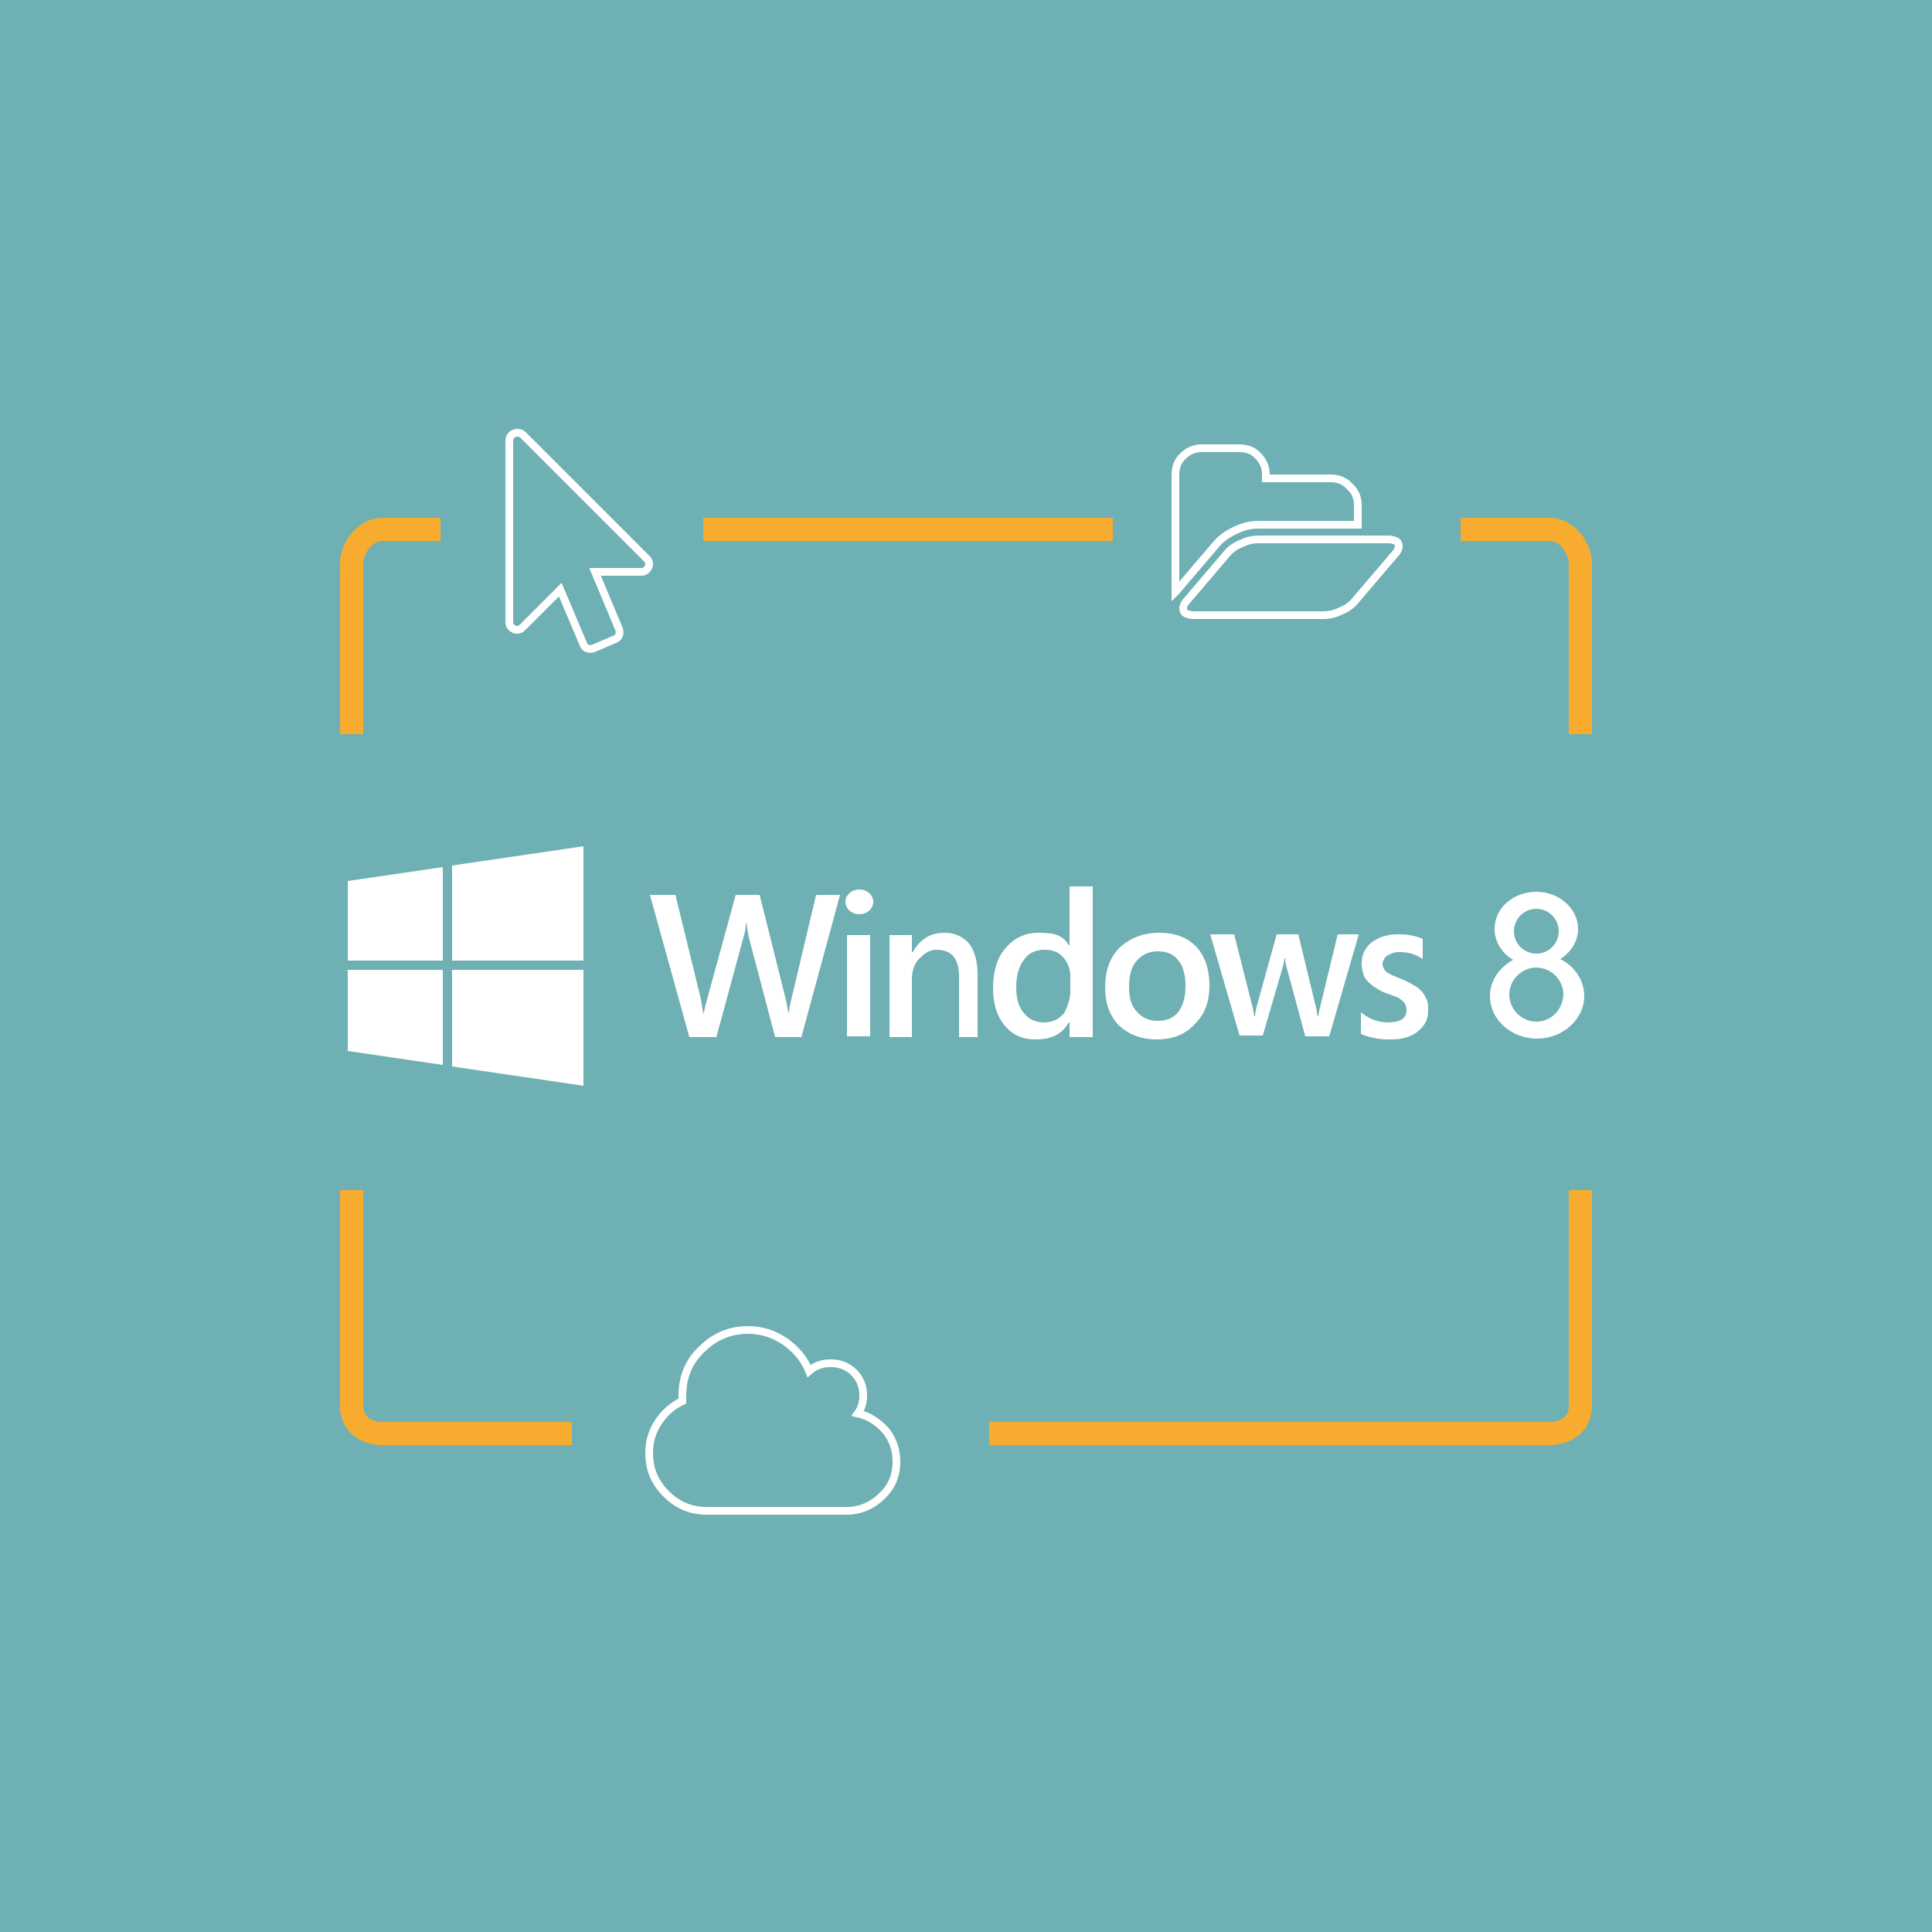 <?xml version="1.0" encoding="utf-8"?>
<!-- Generator: Adobe Illustrator 19.2.0, SVG Export Plug-In . SVG Version: 6.00 Build 0)  -->
<svg version="1.1" xmlns="http://www.w3.org/2000/svg" xmlns:xlink="http://www.w3.org/1999/xlink" x="0px" y="0px"
	 viewBox="0 0 250 250" style="enable-background:new 0 0 250 250;" xml:space="preserve">
<style type="text/css">
	.st0{fill:#2A6CAD;}
	.st1{fill:#F8AC2F;stroke:#FFFFFF;stroke-width:4;stroke-miterlimit:10;}
	.st2{fill:#FFFFFF;}
	.st3{fill:#197F51;}
	.st4{fill:#156039;}
	.st5{fill:#187044;}
	.st6{fill:#EA432D;}
	.st7{fill:#BF2F28;}
	.st8{fill:#D33A2A;}
	.st9{fill:#0071C5;}
	.st10{fill:#0089DD;}
	.st11{fill:#0069AA;}
	.st12{fill:#DD9900;}
	.st13{fill:#C48700;}
	.st14{fill:#7FCCCC;}
	.st15{fill:none;stroke:#FFFFFF;stroke-miterlimit:10;}
	.st16{fill:#F8AC2F;}
	.st17{fill:#48C7D8;}
	.st18{fill:#ED7C31;}
	.st19{fill:none;stroke:#FFFFFF;stroke-width:2;stroke-miterlimit:10;}
	.st20{fill:#937963;stroke:#FFFFFF;stroke-width:1.174;stroke-miterlimit:10;}
	.st21{fill:#8AD35B;}
	.st22{fill:#68B238;}
	.st23{fill:#680000;}
	.st24{fill:#990000;}
	.st25{fill:#378EBF;}
	.st26{fill:#2B6A9E;}
	.st27{fill:#A55B94;}
	.st28{fill:#82446B;}
	.st29{fill:#2D3674;}
	.st30{fill:#37458C;}
	.st31{fill:#00A3C3;}
	.st32{fill:none;stroke:#FFFFFF;stroke-width:7;stroke-miterlimit:10;}
	.st33{fill:#BF88B5;}
	.st34{fill:none;stroke:#FFFFFF;stroke-width:5;stroke-miterlimit:10;}
	.st35{fill:#717244;}
	.st36{fill:#595935;}
	.st37{fill:#888C53;}
	.st38{fill:#32CEC3;}
	.st39{fill:#5FA053;}
	.st40{fill:#CC6F56;}
	.st41{fill:#59493E;}
	.st42{fill:#776254;}
	.st43{fill:#C4A087;}
	.st44{fill:#6EB0B3;}
	.st45{fill:none;stroke:#F8AC2F;stroke-width:3;stroke-miterlimit:10;}
	.st46{fill:#5DA2DB;}
	.st47{fill:#B28BA9;}
</style>
<g id="Word2013">
</g>
<g id="Layer_2">
</g>
<g id="Layer_3">
</g>
<g id="Layer_4">
</g>
<g id="Layer_5">
</g>
<g id="Layer_6">
</g>
<g id="Layer_7">
</g>
<g id="Layer_8">
</g>
<g id="Layer_9">
</g>
<g id="Layer_10">
</g>
<g id="Layer_11">
</g>
<g id="Layer_12">
</g>
<g id="Layer_13">
</g>
<g id="Layer_14">
</g>
<g id="Layer_15">
</g>
<g id="Layer_16">
</g>
<g id="Layer_17">
</g>
<g id="Layer_18">
</g>
<g id="Layer_19">
</g>
<g id="Layer_20">
</g>
<g id="Layer_21">
</g>
<g id="Layer_22">
	<rect x="-1.5" y="-2.5" class="st44" width="253" height="255"/>
	<g>
		<g id="Windows_8">
			<g id="_x38_">
				<path class="st2" d="M201.9,124.1c1.4-0.9,2.3-2.3,2.3-3.9c0-2.6-2.4-4.8-5.4-4.8c-3,0-5.4,2.1-5.4,4.8c0,1.7,1,3.2,2.4,4
					c-1.8,1-3,2.7-3,4.7c0,3,2.7,5.5,6.1,5.5c3.3,0,6.1-2.5,6.1-5.5C205,126.8,203.7,125,201.9,124.1z M198.8,117.6
					c1.6,0,2.9,1.3,2.9,2.9s-1.3,2.9-2.9,2.9c-1.6,0-2.9-1.3-2.9-2.9S197.2,117.6,198.8,117.6z M198.8,132.2c-1.9,0-3.5-1.6-3.5-3.5
					c0-1.9,1.6-3.5,3.5-3.5c1.9,0,3.5,1.6,3.5,3.5C202.2,130.7,200.7,132.2,198.8,132.2z"/>
			</g>
			<g id="Windows">
				<path class="st2" d="M108.7,115.8l-5,18.4h-3.4l-3.4-12.9c-0.1-0.5-0.2-1.1-0.3-1.8h-0.1c0,0.6-0.1,1.2-0.3,1.8l-3.5,12.9h-3.5
					l-5.1-18.4h3.3l3.3,13.5c0.1,0.6,0.2,1.2,0.3,1.8h0.1c0-0.4,0.2-1,0.4-1.8l3.7-13.5h3.1l3.4,13.6c0.1,0.5,0.2,1,0.3,1.6h0.1
					c0-0.4,0.1-1,0.3-1.7l3.2-13.5H108.7z"/>
				<rect x="109.6" y="121" class="st2" width="3" height="13.1"/>
				<path class="st2" d="M126.6,134.2h-2.5v-7.4c0.1-3.2-1.3-3.9-3-3.9c-0.9,0-1.6,0.6-2.2,1.2c-0.6,0.7-0.9,1.5-0.9,2.6v7.5h-2.9
					V121h2.9v2.2h0.1c1-1.7,2.3-2.5,4.1-2.5c1.4,0,2.4,0.5,3.2,1.4c0.7,0.9,1.1,2.3,1.1,4V134.2z"/>
				<path class="st2" d="M141.4,134.2h-3v-1.9h-0.1c-1,1.7-2.4,2.2-4.4,2.2c-1.6,0-2.9-0.6-3.9-1.8c-1-1.2-1.5-2.8-1.5-4.8
					c0-2.2,0.5-3.9,1.6-5.2c1.1-1.3,2.5-2,4.3-2c1.8,0,3.1,0.2,3.9,1.6h0.1v-7.6h3V134.2z M138.5,128.2v-1.8c0-1-0.3-1.8-0.9-2.5
					c-0.6-0.7-1.4-1-2.4-1c-1.2,0-2.1,0.4-2.7,1.3c-0.7,0.9-1,2.1-1,3.6c0,1.4,0.3,2.5,1,3.3c0.6,0.8,1.5,1.2,2.6,1.2
					c1.1,0,1.9-0.4,2.6-1.2C138.1,130.3,138.5,129.4,138.5,128.2z"/>
				<path class="st2" d="M149.7,134.5c-2,0-3.6-0.6-4.9-1.8c-1.2-1.2-1.8-2.9-1.8-4.9c0-2.2,0.6-3.9,1.9-5.2c1.3-1.2,3-1.9,5.1-1.9
					c2.1,0,3.6,0.6,4.8,1.8c1.1,1.2,1.7,2.9,1.7,5c0,2.1-0.6,3.8-1.9,5C153.5,133.8,151.8,134.5,149.7,134.5z M149.9,123.1
					c-1.2,0-2.1,0.4-2.8,1.2c-0.7,0.8-1,1.9-1,3.4c0,1.4,0.3,2.5,1,3.2c0.7,0.8,1.6,1.2,2.7,1.2c1.2,0,2.1-0.4,2.7-1.2
					c0.6-0.8,0.9-1.9,0.9-3.3c0-1.4-0.3-2.6-0.9-3.3C151.9,123.5,151,123.1,149.9,123.1z"/>
				<path class="st2" d="M175.8,121l-3.8,13.1h-3.1l-2.4-8.9c-0.1-0.3-0.2-0.7-0.2-1.2h-0.1c0,0.3-0.1,0.7-0.2,1.1l-2.6,8.9h-3
					l-3.8-13.1h3.1l2.4,9.5c0.1,0.3,0.1,0.7,0.2,1.1h0.1c0-0.4,0.1-0.7,0.2-1.2l2.6-9.4h2.8l2.3,9.5c0.1,0.3,0.1,0.7,0.2,1.1h0.1
					c0-0.3,0.1-0.7,0.2-1.1l2.3-9.5H175.8z"/>
				<path class="st2" d="M176.1,133.8V131c1,0.8,2.2,1.3,3.4,1.3c1.7,0,2.5-0.5,2.5-1.6c0-0.3-0.1-0.6-0.2-0.8
					c-0.1-0.2-0.3-0.4-0.6-0.6c-0.2-0.2-0.5-0.3-0.8-0.4c-0.3-0.1-0.7-0.3-1.1-0.4c-0.5-0.2-0.9-0.4-1.3-0.7c-0.4-0.2-0.7-0.5-1-0.8
					c-0.3-0.3-0.5-0.6-0.6-1c-0.1-0.4-0.2-0.8-0.2-1.3c0-0.6,0.1-1.2,0.4-1.7c0.3-0.5,0.6-0.9,1.1-1.2c0.5-0.3,1-0.6,1.6-0.7
					c0.6-0.2,1.2-0.2,1.8-0.2c1.1,0,2.1,0.2,3,0.6v2.6c-0.9-0.6-1.8-0.9-2.9-0.9c-0.3,0-0.7,0-0.9,0.1c-0.3,0.1-0.5,0.2-0.7,0.3
					c-0.2,0.1-0.4,0.3-0.5,0.5c-0.1,0.2-0.2,0.4-0.2,0.6c0,0.3,0.1,0.5,0.2,0.7c0.1,0.2,0.3,0.4,0.5,0.5c0.2,0.1,0.5,0.3,0.8,0.4
					c0.3,0.1,0.7,0.3,1,0.4c0.5,0.2,1,0.5,1.4,0.7c0.4,0.2,0.8,0.5,1.1,0.8c0.3,0.3,0.5,0.7,0.7,1.1c0.2,0.4,0.2,0.9,0.2,1.4
					c0,0.7-0.1,1.2-0.4,1.7c-0.3,0.5-0.7,0.9-1.1,1.2c-0.5,0.3-1,0.6-1.6,0.7c-0.6,0.2-1.3,0.2-2,0.2
					C178.2,134.5,177.1,134.2,176.1,133.8z"/>
				<ellipse class="st2" cx="111.2" cy="116.7" rx="1.8" ry="1.6"/>
			</g>
		</g>
		<polygon class="st2" points="75.5,124.3 75.5,109.5 58.5,112 58.5,124.3 		"/>
		<polygon class="st2" points="57.3,112.2 45,114 45,124.3 57.3,124.3 		"/>
		<polygon class="st2" points="45,125.5 45,136 57.3,137.8 57.3,125.5 		"/>
		<polygon class="st2" points="58.5,138 75.5,140.5 75.5,125.5 58.5,125.5 		"/>
	</g>
	<g>
		<path class="st15" d="M83.7,72.3c0.3,0.3,0.4,0.7,0.2,1.1C83.7,73.8,83.4,74,83,74h-6l3.1,7.4c0.1,0.3,0.1,0.5,0,0.8
			c-0.1,0.3-0.3,0.4-0.5,0.5l-2.8,1.2c-0.3,0.1-0.5,0.1-0.8,0c-0.3-0.1-0.4-0.3-0.5-0.5l-3-7.1l-4.9,4.9c-0.2,0.2-0.4,0.3-0.7,0.3
			c-0.1,0-0.3,0-0.4-0.1c-0.4-0.2-0.6-0.5-0.6-0.9V57c0-0.4,0.2-0.7,0.6-0.9C66.7,56,66.9,56,67,56c0.3,0,0.5,0.1,0.7,0.3L83.7,72.3
			z"/>
	</g>
	<g>
		<path class="st45" d="M128,185.5h72.5c2.2,0,4-1.3,4-3.5v-28"/>
		<path class="st45" d="M45.5,154v28c0,2.2,1.8,3.5,4,3.5H74"/>
		<path class="st45" d="M57,68.5h-7.5c-2.2,0-4,2.3-4,4.5v22"/>
		<line class="st45" x1="144" y1="68.5" x2="91" y2="68.5"/>
		<path class="st45" d="M204.5,95V73c0-2.2-1.8-4.5-4-4.5H189"/>
	</g>
	<g>
		<path class="st15" d="M116,189.1c0,1.8-0.6,3.3-1.9,4.5c-1.2,1.2-2.8,1.9-4.5,1.9H91.5c-2.1,0-3.8-0.7-5.3-2.2
			c-1.5-1.5-2.2-3.2-2.2-5.3c0-1.5,0.4-2.8,1.2-4c0.8-1.2,1.8-2.1,3.1-2.7c0-0.3,0-0.5,0-0.7c0-2.4,0.8-4.4,2.5-6
			c1.7-1.7,3.7-2.5,6-2.5c1.8,0,3.3,0.5,4.8,1.5c1.4,1,2.5,2.3,3.1,3.8c0.8-0.7,1.7-1,2.8-1c1.2,0,2.2,0.4,3,1.2
			c0.8,0.8,1.2,1.8,1.2,3c0,0.8-0.2,1.6-0.7,2.3c1.4,0.3,2.6,1.1,3.6,2.2C115.5,186.2,116,187.6,116,189.1z"/>
	</g>
	<g>
		<path class="st15" d="M175.7,65.4v2.5h-12.8c-1,0-2,0.2-3,0.7c-1.1,0.5-1.9,1.1-2.5,1.8l-5.2,6.1l-0.1,0.1c0,0,0-0.1,0-0.2
			c0-0.1,0-0.2,0-0.2V61.4c0-0.9,0.3-1.8,1-2.4c0.7-0.7,1.5-1,2.4-1h4.9c0.9,0,1.8,0.3,2.4,1c0.7,0.7,1,1.5,1,2.4v0.5h8.4
			c0.9,0,1.8,0.3,2.4,1C175.4,63.6,175.7,64.4,175.7,65.4z M181,70.7c0,0.3-0.2,0.7-0.5,1l-5.2,6.1c-0.4,0.5-1.1,1-1.9,1.3
			c-0.8,0.4-1.5,0.5-2.2,0.5h-16.8c-0.3,0-0.7-0.1-0.9-0.2c-0.3-0.1-0.4-0.4-0.4-0.7c0-0.3,0.2-0.7,0.5-1l5.2-6.1
			c0.4-0.5,1.1-1,1.9-1.3c0.8-0.4,1.5-0.5,2.2-0.5h16.8c0.3,0,0.7,0.1,0.9,0.2C180.9,70.1,181,70.4,181,70.7z"/>
	</g>
</g>
<g id="Layer_23">
</g>
<g id="Layer_24">
</g>
<g id="Layer_25">
</g>
</svg>
